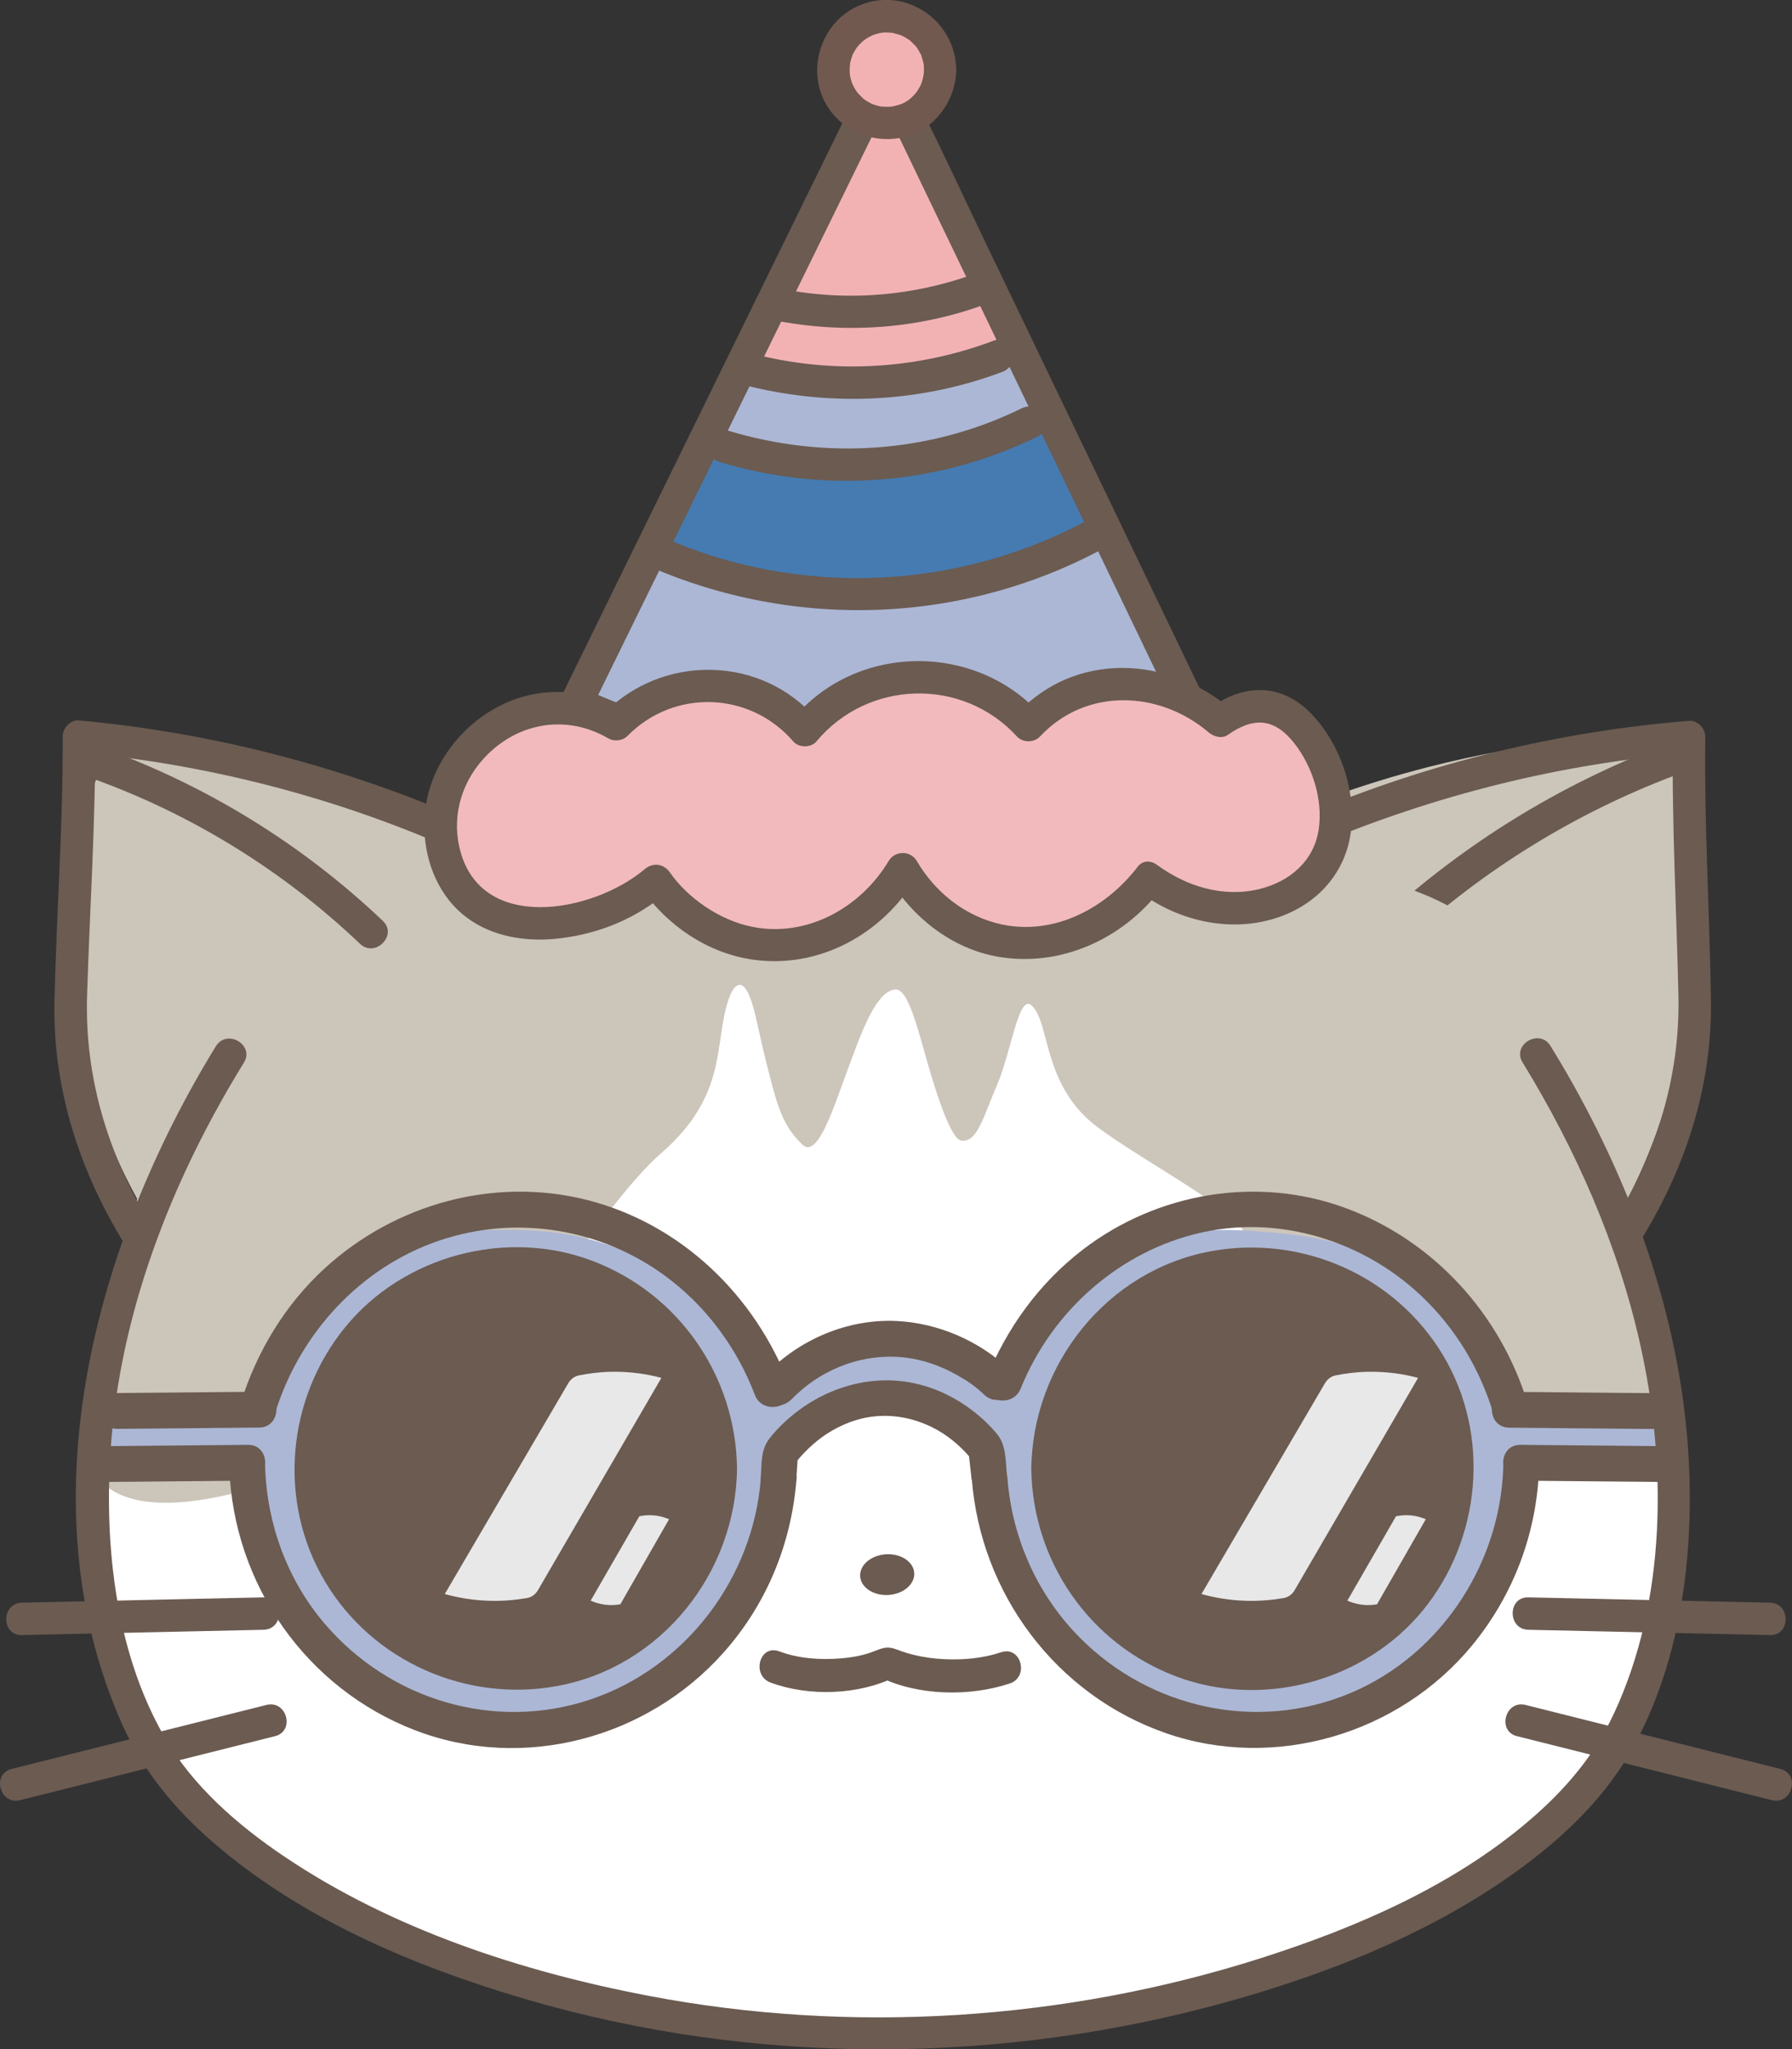 <svg viewBox="0 0 178.61 204.2" xmlns="http://www.w3.org/2000/svg" data-name="图层 2" id="_图层_2">
  <rect x="0" y="0" width="178.61" height="204.2" fill="#333333" stroke="none"/>
  <defs>
    <style>
      .cls-1 {
        fill: #71594f;
      }

      .cls-2 {
        fill: #457bb1;
      }

      .cls-3 {
        fill: #ccc5ba;
      }

      .cls-4 {
        fill: #fff;
      }

      .cls-5 {
        fill: #f2babd;
      }

      .cls-6 {
        fill: #6b5b51;
      }

      .cls-7 {
        fill: #acb7d5;
      }

      .cls-8 {
        fill: #f2b2b4;
      }

      .cls-9 {
        fill: #9876b1;
      }

      .cls-10 {
        fill: #e8e8e8;
      }
    </style>
  </defs>
  <g id="v2-2">
    <g>
      <g>
        <g>
          <path d="M68.31,118.27c-2.02,5.72-5.73,13.64-12.67,21.12-17.17,18.51-40.66,19.86-46.47,20.03-.44-3.53-.71-7.44-.66-11.66.14-11.54,2.6-21.2,5.15-28.3-2-3.65-4.26-8.75-5.55-15.15-2.4-11.98-.05-21.94,1.58-27.1,13.2,1.33,26.41,2.66,39.61,3.99,7.99-3.41,23.03-8.57,42.35-7.67,16.12.75,28.63,5.41,36.08,8.87,13.73-3.19,27.46-6.38,41.19-9.57-.1,2.13-.25,5.31-.4,9.17-.51,13.41-.32,15.97-.79,19.93-.57,4.77-2.11,11.53-6.54,19.53,1.63,4.36,3.32,10.09,4.2,16.94.81,6.27.72,11.77.36,16.14-4.13.25-8.52.06-13.07-.8-26.61-5.01-41.28-29.34-45.16-36.27,2.36,17.62.91,21.77-.79,22.32-1.81.59-5.9-2.24-16.24-22.72.22,13.97-4,24.2-8.32,24.71-4.41.52-11.15-8.82-13.86-23.52Z" class="cls-3"></path>
          <path d="M159.08,175.19c-18.3,28.76-64.21,26.69-81.51,25.9-10.68-.49-43.51-1.99-59.27-21.43-2.7-3.33-8.77-10.81-9.81-22.1-.68-7.38,1.06-13.4,2.39-16.91,8.02-3.55,17.83-8.77,28.08-16.48,12.61-9.49,21.61-19.53,27.69-27.47,11.73-1.34,23.47-2.68,35.2-4.02,2.47,6.41,7.06,15.84,15.8,24.14,19.22,18.26,40.98,14.43,47.39,28.85,5.28,11.89-4.12,26.66-5.95,29.53Z" class="cls-4"></path>
          <path d="M25.51,83.11s2.84,2.29,8.47,6.83c1.03.83,2.06,1.66,3.09,2.49.68-1.33,1.79-3.1,3.56-4.78,3.35-3.19,7.11-4.22,8.91-4.58-5.49-2.13-11.91-4.22-19.19-5.91-8.39-1.94-16.03-2.9-22.57-3.32.52.32,1.35.83,2.38,1.44,8.57,5.03,10.35,4.44,15.34,7.83Z" class="cls-3"></path>
          <path d="M147.8,84.5c-3.64,2.09-7.11,4.73-7.52,5.04-1.26.96-2.31,1.83-3.09,2.49-.68-1.33-1.79-3.1-3.56-4.78-3.35-3.19-7.11-4.22-8.91-4.58,4.87-2.23,10.77-4.48,17.62-6.23,10.08-2.58,19.04-3.28,26.05-3.28-1.06,1.13-2.83,2.88-5.35,4.56-5.58,3.73-8.05,2.66-15.23,6.79Z" class="cls-3"></path>
          <g>
            <path d="M131.18,84.22c11.83-4.99,24.37-8.13,37.17-9.17-.54-.54-1.08-1.08-1.61-1.61-.12,8.62.36,17.18.55,25.78.17,8.1-2.2,15.66-6.43,22.56-1.09,1.78,1.7,3.4,2.79,1.63,4.4-7.18,6.99-15.21,6.88-23.66s-.68-17.52-.56-26.31c.01-.82-.75-1.68-1.61-1.61-13.09,1.06-25.93,4.19-38.03,9.29-1.88.79-1.06,3.92.86,3.11h0Z" class="cls-6"></path>
            <path d="M140.13,93.78c7.75-7.11,16.82-12.72,26.65-16.45,1.92-.73,1.09-3.85-.86-3.11-10.37,3.94-19.89,9.78-28.08,17.28-1.53,1.41.75,3.68,2.28,2.28h0Z" class="cls-6"></path>
          </g>
          <g>
            <path d="M46.18,81.62c-12.2-5.28-25.08-8.62-38.32-9.83-.87-.08-1.62.8-1.61,1.61.04,8.79-.62,17.53-.82,26.3-.2,8.45,2.32,16.5,6.65,23.72,1.07,1.78,3.86.16,2.79-1.63-4.16-6.95-6.45-14.53-6.19-22.63.27-8.6.84-17.16.81-25.78-.54.54-1.08,1.08-1.61,1.61,12.63,1.15,25.06,4.34,36.7,9.39,1.89.82,3.53-1.96,1.63-2.79h0Z" class="cls-6"></path>
            <path d="M38.16,91.77c-8.04-7.64-17.58-13.51-28.01-17.27-1.96-.7-2.8,2.41-.86,3.11,9.9,3.57,18.97,9.19,26.59,16.44,1.5,1.43,3.79-.85,2.28-2.28h0Z" class="cls-6"></path>
          </g>
          <path d="M49.07,84.39c20.17-11.02,44.29-13.17,66.05-5.67,4.42,1.53,8.69,3.43,12.8,5.68,1.82,1,3.45-1.79,1.63-2.79-20.88-11.42-45.95-13.78-68.51-6.02-4.69,1.61-9.25,3.63-13.6,6.01-1.82,1-.2,3.78,1.63,2.79h0Z" class="cls-6"></path>
          <path d="M9.92,147.47c5.28,5.9,22.31-.9,31.04-6.02,10.98-6.44,18.76-21.16,24.97-26.56,6.71-5.84,5.18-10.99,6.72-15.39.35-.99,1.28-2.65,2.27.35.46,1.41.83,3.55,1.44,5.96,1.1,4.38,1.58,6.28,3.6,8.24,1.53,1.49,3.12-3.69,4.4-7.11,1.3-3.49,2.9-8.33,4.94-8.33.97,0,1.76,2.33,2.78,6,.76,2.75,2.52,8.83,3.69,9.04,1.64.3,2.25-2.41,3.61-5.54,1.39-3.21,2.14-9.04,3.41-7.94,1.92,1.65,1.04,8.04,6.65,12.19,3.61,2.67,8.9,5.5,13.75,9.12,0,0,9.89,17.98,36.53,24.88,1.87.48,3.94.7,5.2-.41,1.15-1.02,1.18-2.75,1.16-3.72-.34-16.09-8.92-34.8-8.92-34.8-4.7-10.26-6.42-12.31-8.29-13.99-3.94-3.53-8.22-5.14-14.74-6.67-13.86-3.23-28.19-3.74-42.41-4.1-9.75-.25-15.02.36-20.06,1.07-6.13.85-11.34,1.61-17.7,4.2-3.63,1.47-3.39,1.81-13.36,6.96-9.89,5.1-10.37,4.89-12.61,6.59-2.62,1.98-5.99,5.32-10.84,16.39-7.04,16.08-11.07,25.3-7.22,29.6Z" class="cls-3"></path>
          <g>
            <path d="M76.27,138.85c.94-.97,4.92-4.84,11.34-5.29,7.06-.49,11.84,3.51,12.75,4.3.95-2.34,4.37-9.86,12.45-13.44,5.24-2.32,10.04-1.92,13.5-1.63,3.39.28,9.18.76,14.89,4.89,5.58,4.03,8.04,9.34,9.03,11.93,4.73.21,9.45.42,14.18.64.37,1.75.74,3.51,1.12,5.26h-14.02c-.13,3.39-.92,10.36-5.94,16.27-7.57,8.92-21.63,11.7-35.08,6.62-2.27-1.64-5.4-4.32-8.14-8.38-4.21-6.22-5.27-12.37-5.58-15.59-.39-.53-3.43-4.49-8.66-4.66-4.28-.14-8.34,2.32-10.42,6.29-.19,2.65-1.11,10.87-7.68,17.45-2.96,2.97-6.11,4.64-8.38,5.58-.62.29-13.84,6.07-25.6-2.09-10.11-7.02-10.87-18.63-10.94-20.01-4.91-.28-9.82-.57-14.74-.85-.05-2.07-.11-4.14-.16-6.21,5.31-.05,10.62-.11,15.93-.16.75-2.4,3.81-11.13,12.23-15.12,4.49-2.13,8.82-2.11,11.87-2.09,2.89.01,8.27.04,13.96,3.02,7.53,3.95,10.94,10.63,12.1,13.26Z" class="cls-7"></path>
            <g>
              <g>
                <g>
                  <path d="M27.42,140.82c2.43-7.9,8.46-14.51,16.35-17.19,7.85-2.67,16.57-1.15,23.1,3.95,3.78,2.95,6.67,6.95,8.37,11.43.81,2.12,4.26,1.2,3.44-.95-3.41-8.97-10.81-16.12-20.21-18.49-9.24-2.32-19.06.4-26.06,6.78-3.99,3.64-6.84,8.36-8.43,13.51-.68,2.2,2.77,3.14,3.44.95h0Z" class="cls-6"></path>
                  <path d="M75.83,147.35c-.76,9.9-7.48,18.79-16.93,21.99-9.58,3.24-20.06.08-26.57-7.57-3.67-4.31-5.7-9.84-5.9-15.47-.08-2.29-3.65-2.3-3.57,0,.41,11.57,7.66,21.95,18.5,26.12s23.18.78,30.75-7.73c4.31-4.84,6.79-10.89,7.28-17.34.17-2.29-3.39-2.28-3.57,0h0Z" class="cls-6"></path>
                  <path d="M11.7,142.39c4.71-.04,9.42-.09,14.13-.13,2.29-.02,2.3-3.59,0-3.57-4.71.04-9.42.09-14.13.13-2.29.02-2.3,3.59,0,3.57h0Z" class="cls-6"></path>
                  <path d="M10.58,147.68c4.71-.04,9.42-.09,14.13-.13,2.29-.02,2.3-3.59,0-3.57-4.71.04-9.42.09-14.13.13-2.29.02-2.3,3.59,0,3.57h0Z" class="cls-6"></path>
                </g>
                <g>
                  <circle r="20.16" cy="146.35" cx="51.39" class="cls-6"></circle>
                  <path d="M69.63,146.35c-.09,7.5-4.72,14.47-11.83,17.09s-15.52.47-20.48-5.48c-4.88-5.84-5.48-14.43-1.6-20.94,3.86-6.48,11.63-10.05,19.06-8.6,8.59,1.68,14.75,9.21,14.85,17.93.03,2.47,3.86,2.47,3.83,0-.11-9.22-5.8-17.45-14.44-20.71-8.56-3.24-18.75-.52-24.56,6.55-5.88,7.15-6.83,17.42-2.06,25.42,4.74,7.96,14.09,12.08,23.17,10.4,10.35-1.91,17.77-11.28,17.89-21.67.03-2.47-3.81-2.47-3.83,0Z" class="cls-6"></path>
                </g>
              </g>
              <path d="M78.86,139.48c2.7-2.81,6.5-4.45,10.48-4.27,2.11.1,4.17.76,6,1.79,1.24.7,1.86,1.14,2.77,2,1.67,1.58,4.19-.94,2.52-2.52-3.03-2.86-7.13-4.65-11.3-4.84-4.84-.22-9.66,1.83-13,5.31-1.59,1.66.93,4.18,2.52,2.52h0Z" class="cls-6"></path>
              <path d="M79.38,147.22c.05-.79.11-1.58.16-2.37l-.24.9c.27-.38-.14.15,0,0,.16-.19.32-.38.48-.57.52-.59,1.1-1.14,1.71-1.63,1.49-1.19,3.47-2.14,5.45-2.38,2.45-.31,4.9.32,6.98,1.63.72.46,1.35.97,1.96,1.57.24.24.48.49.71.75.13.15.61.77.15.16l-.24-.9c.11.95.21,1.89.32,2.84.11.96.74,1.78,1.78,1.78.88,0,1.89-.82,1.78-1.78-.16-1.42-.04-3.13-.97-4.27-.39-.48-.81-.92-1.25-1.34-1.72-1.61-3.8-2.86-6.07-3.52-5.01-1.47-10.27.19-13.99,3.72-.5.48-.97.98-1.39,1.52-.9,1.14-.78,2.48-.88,3.89-.15,2.29,3.41,2.28,3.57,0h0Z" class="cls-6"></path>
              <g>
                <g>
                  <path d="M152.27,139.87c-2.73-8.92-9.35-16.23-18.14-19.48-8.8-3.25-18.78-1.55-26.18,4.12-4.38,3.36-7.6,7.82-9.66,12.92-.86,2.13,2.59,3.05,3.44.95,3.13-7.76,9.92-13.78,18.13-15.58,7.77-1.7,15.99.87,21.74,6.28,3.42,3.21,5.86,7.25,7.23,11.73.67,2.19,4.11,1.26,3.44-.95h0Z" class="cls-6"></path>
                  <path d="M96.86,147.35c.88,11.48,8.4,21.55,19.34,25.36,10.86,3.78,23.27.09,30.54-8.76,4.12-5.02,6.43-11.17,6.66-17.65.08-2.3-3.49-2.29-3.57,0-.35,9.95-6.68,19.23-16.09,22.76-9.42,3.54-20,.81-26.78-6.56-3.81-4.15-6.11-9.53-6.54-15.14-.17-2.27-3.74-2.29-3.57,0h0Z" class="cls-6"></path>
                  <path d="M164.55,138.83c-4.71-.04-9.42-.09-14.13-.13-2.3-.02-2.3,3.54,0,3.57,4.71.04,9.42.09,14.13.13,2.3.02,2.3-3.54,0-3.57h0Z" class="cls-6"></path>
                  <path d="M165.68,144.11c-4.71-.04-9.42-.09-14.13-.13-2.3-.02-2.3,3.54,0,3.57,4.71.04,9.42.09,14.13.13,2.3.02,2.3-3.54,0-3.57h0Z" class="cls-6"></path>
                </g>
                <g>
                  <circle r="20.16" cy="146.35" cx="124.86" class="cls-6"></circle>
                  <path d="M102.79,146.35c.11,9.22,5.8,17.45,14.44,20.71,8.56,3.24,18.75.52,24.56-6.55s6.83-17.42,2.06-25.42c-4.74-7.96-14.09-12.08-23.17-10.4-10.35,1.91-17.77,11.28-17.89,21.67-.03,2.47,3.81,2.47,3.83,0,.09-7.5,4.72-14.47,11.83-17.09,7.27-2.68,15.52-.47,20.48,5.48,4.88,5.84,5.48,14.43,1.6,20.94-3.86,6.48-11.63,10.05-19.06,8.6-8.59-1.68-14.75-9.21-14.85-17.93-.03-2.47-3.86-2.47-3.83,0Z" class="cls-6"></path>
                </g>
              </g>
              <g>
                <path d="M65.93,137.31c-1.26-.34-2.99-.65-5.06-.61-1.2.03-2.26.18-3.17.36-.45.09-.82.38-1.06.78l-12.31,21.01c1.12.31,2.6.61,4.36.67,1.48.05,2.78-.09,3.83-.27.47-.08.86-.38,1.1-.79l12.3-21.15Z" class="cls-10"></path>
                <path d="M66.68,151.39c-.41-.17-.97-.35-1.66-.39-.51-.03-.95.03-1.3.1-1.62,2.8-3.23,5.61-4.85,8.41.36.16.85.32,1.43.4.61.08,1.13.03,1.53-.04,1.62-2.83,3.24-5.65,4.86-8.48Z" class="cls-10"></path>
              </g>
              <g>
                <path d="M141.35,137.31c-1.26-.34-2.99-.65-5.06-.61-1.2.03-2.26.18-3.17.36-.45.09-.82.38-1.06.78l-12.31,21.01c1.12.31,2.6.61,4.36.67,1.48.05,2.78-.09,3.83-.27.47-.08.86-.38,1.1-.79l12.3-21.15Z" class="cls-10"></path>
                <path d="M142.1,151.39c-.41-.17-.97-.35-1.66-.39-.51-.03-.95.03-1.3.1-1.62,2.8-3.23,5.61-4.85,8.41.36.16.85.32,1.43.4.61.08,1.13.03,1.53-.04,1.62-2.83,3.24-5.65,4.86-8.48Z" class="cls-10"></path>
              </g>
            </g>
          </g>
          <path d="M21.54,104.22c-12.07,19.64-19.2,45.61-9.34,67.66,2.02,4.52,5.17,8.34,8.89,11.59,8.88,7.74,20.18,12.49,31.37,15.77,22.74,6.66,47.39,6.56,70.18.16,9.55-2.68,19.05-6.42,27.27-12.04,4.93-3.38,9.59-7.53,12.59-12.76,5.31-9.24,6.55-20.95,5.66-31.38-1.01-11.9-4.98-23.38-10.64-33.84-.94-1.75-1.94-3.46-2.98-5.15-1.08-1.77-3.87-.15-2.79,1.63,5.32,8.68,9.48,18.1,11.72,28.06,2.68,11.93,2.65,25.55-2.6,36.82-1.95,4.19-4.86,7.6-8.37,10.61-7.64,6.57-17.27,10.73-26.78,13.77-19.58,6.25-40.88,7.62-61.07,3.77-12.68-2.42-25.57-6.64-36.34-13.9-4.64-3.13-9.09-7-11.89-11.85-5.09-8.81-6.14-19.96-5.3-29.9.97-11.37,4.87-22.4,10.3-32.37.92-1.69,1.88-3.34,2.89-4.98,1.09-1.77-1.7-3.4-2.79-1.63h0Z" class="cls-6"></path>
        </g>
        <g>
          <ellipse transform="translate(-9.4 5.68) rotate(-3.49)" ry="2.03" rx="2.7" cy="156.91" cx="88.44" class="cls-6"></ellipse>
          <path d="M99.79,164.65c-1.83.61-3.78.78-5.7.69-1.06-.05-2.11-.2-3.14-.46-.36-.09-.72-.2-1.07-.32-.13-.04-.84-.33-.41-.14-.92-.39-1.38-.25-2.29.11-1.06.43-2.23.64-3.36.73-2.07.17-4.2.03-6.16-.7s-2.79,2.39-.86,3.11c3.83,1.42,8.8,1.25,12.46-.57h-1.63c3.83,1.9,9.01,2,13.02.66,1.96-.66,1.12-3.77-.86-3.11h0Z" class="cls-6"></path>
        </g>
        <g>
          <path d="M2.18,162.94c8.03-.18,16.06-.35,24.09-.53,2.07-.05,2.08-3.27,0-3.23-8.03.18-16.06.35-24.09.53-2.07.05-2.08,3.27,0,3.23h0Z" class="cls-6"></path>
          <path d="M2.01,179.39c8.47-2.13,16.94-4.25,25.41-6.38,2.01-.51,1.16-3.62-.86-3.11-8.47,2.13-16.94,4.25-25.41,6.38-2.01.51-1.16,3.62.86,3.11h0Z" class="cls-6"></path>
        </g>
        <g>
          <path d="M176.42,159.71c-8.03-.18-16.06-.35-24.09-.53-2.08-.05-2.08,3.18,0,3.23,8.03.18,16.06.35,24.09.53,2.08.05,2.08-3.18,0-3.23h0Z" class="cls-6"></path>
          <path d="M177.46,176.28c-8.47-2.13-16.94-4.25-25.41-6.38-2.01-.51-2.87,2.6-.86,3.11,8.47,2.13,16.94,4.25,25.41,6.38,2.01.51,2.87-2.6.86-3.11h0Z" class="cls-6"></path>
        </g>
      </g>
      <g>
        <g>
          <path d="M101.13,33.99c-3.9,1.03-7.8,2.06-11.7,3.08-4.98-.05-9.95-.09-14.93-.14.89-2.24,1.78-4.49,2.66-6.73,3.01.64,7.25,1.19,12.26.7,3.41-.33,6.32-1.06,8.62-1.82,1.03,1.64,2.06,3.27,3.08,4.91Z" class="cls-8"></path>
          <path d="M104.35,40.72c-2.39,1.74-8.25,5.51-16.68,6.17-7.68.6-13.57-1.7-16.26-2.94.79-2.2,1.59-4.39,2.38-6.59,3.43.69,8.21,1.27,13.88.84,5.67-.43,10.31-1.74,13.6-2.94,1.03,1.82,2.06,3.64,3.08,5.47Z" class="cls-7"></path>
          <path d="M117.2,70.25c-6.1,2.54-16.56,6-29.95,6.05-12.82.05-22.94-3.05-29-5.42,2.14-4.96,4.29-9.93,6.43-14.89,6.42.89,14.33,1.47,23.34.98,8.24-.45,15.45-1.68,21.38-3.08,2.6,5.45,5.2,10.9,7.8,16.35Z" class="cls-7"></path>
          <path d="M109.96,52.21c-3.46,2.19-10.22,5.82-19.48,6.73-11.79,1.16-20.8-2.75-24.53-4.63,1.45-3.13,2.9-6.26,4.35-9.39,4.52.96,11.48,1.85,19.76.56,5.66-.88,10.3-2.53,13.74-4.06,2.06,3.6,4.11,7.2,6.17,10.79Z" class="cls-2"></path>
          <path d="M95.1,22.08c.95,1.88,1.88,3.74,2.8,5.61-1.78.88-4.09,1.79-6.87,2.38-5.4,1.14-9.98.5-12.76-.14.45-2.47,1.26-5.59,2.8-8.97,2.36-5.17,5.45-8.81,7.71-11.07,2.11,3.99,4.22,8.06,6.31,12.19Z" class="cls-8"></path>
          <path d="M117.95,68.89c1.12,2.52,2.24,5.05,3.36,7.57-6.2,2.97-16.12,6.77-28.8,7.71-17.93,1.33-31.91-3.75-38.9-6.87,1.07-2.43,2.15-4.86,3.22-7.29,6.36,2.72,18.7,6.99,34.48,5.89,11.76-.82,20.94-4.3,26.63-7.01Z" class="cls-9"></path>
          <g>
            <path d="M57.12,71.67c15.77,7.01,33.78,8.15,50.25,2.82,3.65-1.18,7.2-2.67,10.62-4.41,1.85-.94.22-3.73-1.63-2.79-17.84,9.11-39.29,9.73-57.61,1.59-1.88-.84-3.52,1.94-1.63,2.79h0Z" class="cls-6"></path>
            <path d="M64.49,56.35c14.91,6.58,32.11,5.87,46.34-2.16,1.81-1.02.18-3.81-1.63-2.79-13.14,7.41-29.26,8.26-43.08,2.16-1.88-.83-3.53,1.95-1.63,2.79h0Z" class="cls-6"></path>
            <path d="M71.69,46.03c10.55,3.19,21.86,2.33,31.77-2.55,1.86-.92.23-3.7-1.63-2.79-9.13,4.49-19.58,5.16-29.28,2.22-1.99-.6-2.84,2.51-.86,3.11h0Z" class="cls-6"></path>
            <path d="M74.87,38.54c8.3,1.99,17.03,1.53,25.03-1.48,1.93-.72,1.09-3.84-.86-3.11-7.47,2.81-15.55,3.33-23.31,1.48-2.02-.48-2.88,2.63-.86,3.11h0Z" class="cls-6"></path>
            <path d="M77.02,31.89c7.31,1.46,14.89.9,21.85-1.82.81-.32,1.38-1.08,1.13-1.98-.22-.77-1.17-1.45-1.98-1.13-6.41,2.51-13.38,3.17-20.14,1.82-2.03-.41-2.9,2.7-.86,3.11h0Z" class="cls-6"></path>
            <path d="M84.99,10.17c-7.63,15.55-15.25,31.11-22.88,46.66-1.86,3.79-3.71,7.58-5.57,11.37-.88,1.79-1.76,3.59-2.64,5.38-.72,1.47-1.72,2.95-.96,4.6.64,1.39,1.98,1.83,3.33,2.27s2.83.9,4.25,1.3c3.16.89,6.37,1.62,9.61,2.18,14.28,2.51,29.04,1.95,43.09-1.64,2.42-.62,4.86-1.3,7.22-2.14,1.18-.42,2.25-1.1,2.63-2.36.51-1.7-.69-3.35-1.39-4.81-3.74-7.78-7.48-15.55-11.21-23.33-4.12-8.57-8.24-17.15-12.36-25.72-2.11-4.38-4.13-8.82-6.33-13.16-1.38-2.73-5.01-3.48-6.79-.61-1.1,1.77,1.69,3.39,2.79,1.63.77-1.24,1.79,1.8,1.94,2.1.81,1.69,1.63,3.39,2.44,5.08,1.63,3.39,3.26,6.78,4.89,10.17,3.26,6.78,6.52,13.56,9.78,20.34,3.26,6.78,6.52,13.56,9.78,20.34.81,1.69,1.63,3.39,2.44,5.08.23.47,1.03,1.7.72,2.07-.22.26-1.16.4-1.49.5-2.16.7-4.34,1.32-6.54,1.87-12.53,3.12-25.7,3.79-38.47,1.85-5.59-.85-11.18-2.13-16.52-3.98-.05-.02-.74-.19-.8-.29-.14-.24.49-1.17.61-1.41.39-.8.78-1.6,1.17-2.39.83-1.7,1.66-3.39,2.49-5.09,1.66-3.39,3.32-6.78,4.99-10.17,7.53-15.35,15.06-30.71,22.58-46.06.91-1.86-1.87-3.49-2.79-1.63Z" class="cls-6"></path>
          </g>
          <g>
            <circle r="5.33" cy="6.94" cx="88.37" class="cls-8"></circle>
            <path d="M92.09,6.94c0,.15,0,.3-.02.44-.02.32,0,.07,0,0-.04.24-.09.47-.16.7-.04.14-.09.27-.14.4.03-.07.14-.26,0,0s-.27.48-.43.72c-.24.36.13-.14-.05.06-.08.09-.15.17-.23.26-.07.08-.56.5-.3.3-.18.14-.38.27-.58.38-.08.05-.17.08-.25.13-.17.08-.17.08,0,0-.07.03-.13.05-.2.07-.23.07-.45.14-.69.19-.08.02-.4.06-.07.02-.12.01-.24.02-.37.03-.25.01-.49-.01-.74-.02-.27-.01.36.09-.07-.01-.14-.03-.28-.06-.42-.1s-.27-.09-.4-.13c-.06-.02-.27-.13,0,0-.21-.1-.42-.21-.61-.33-.1-.06-.19-.13-.29-.2-.21-.15.25.25-.05-.05-.2-.2-.4-.38-.58-.6.19.22.04.05,0,0-.08-.12-.16-.23-.23-.35-.06-.09-.34-.68-.21-.37-.09-.22-.16-.45-.22-.67-.02-.09-.04-.19-.06-.28-.03-.19-.03-.19,0,0,0-.07-.01-.15-.02-.22-.02-.22-.02-.45,0-.67,0-.05.07-.52,0-.15.02-.09.03-.19.05-.28.05-.23.13-.46.2-.68.14-.42-.16.25.06-.13.07-.12.13-.25.2-.37.06-.1.13-.2.19-.29.05-.07.25-.3.04-.06.15-.17.31-.34.48-.5,0,0,.34-.29.15-.14s.18-.12.17-.12c.23-.16.48-.29.73-.41-.06.03-.29.1,0,0,.14-.04.27-.09.4-.13.09-.03.18-.05.28-.07,0,0,.45-.08.21-.05s.23-.02.22-.02c.12,0,.25,0,.37,0s.25.01.37.02c.38.02-.19-.06.15.02.28.07.55.14.82.23.42.14-.17-.09.07.03.15.07.29.15.43.23.08.05.16.1.24.15.08.05.15.11.23.16-.14-.11-.15-.11,0,.01.16.16.33.33.49.49.31.31-.15-.25.09.11.08.12.16.23.23.35s.13.25.2.37c.17.29-.05-.22.06.13.09.27.16.54.23.82.02.06.04.31,0,0,.02.2.03.39.03.59.01.84.73,1.65,1.61,1.61s1.63-.71,1.61-1.61c-.04-2.94-1.86-5.49-4.6-6.53s-5.84-.14-7.62,2.03c-1.86,2.27-2.22,5.48-.69,8.04s4.46,3.77,7.35,3.25c3.23-.58,5.52-3.59,5.56-6.8.01-.84-.75-1.65-1.61-1.61s-1.6.71-1.61,1.61Z" class="cls-1"></path>
          </g>
        </g>
        <g>
          <path d="M114.51,87.55c-3.73,4.98-9.77,7.36-15.34,6.07-5.78-1.34-8.66-6.09-9.2-7.03-2.88,4.99-8.21,7.93-13.7,7.54-6.7-.47-10.41-5.69-10.9-6.38-1.13.97-3.16,2.48-6.05,3.35-1.5.45-8.34,2.52-12.6-1.62-3.29-3.2-2.82-7.95-2.75-8.54.64-5.61,5.76-10.19,11.16-10.44,2.88-.13,5.15,1,6.27,1.67.5-.51,4.56-4.53,10.56-3.86,4.78.54,7.6,3.69,8.24,4.44.6-.73,4.22-4.97,10.43-5.36,6.91-.44,11.31,4.25,11.87,4.86,1-1.09,2.96-2.89,5.94-3.75,6.82-1.96,12.59,2.85,13.14,3.32,2.2-1.64,3.79-1.67,4.69-1.51,4.84.84,9.25,10.58,5.39,16.16-3.06,4.43-11.01,5.78-17.16,1.09Z" class="cls-5"></path>
          <path d="M113.37,86.41c-3.17,4.1-8.26,6.83-13.53,5.71-3.6-.77-6.63-3.18-8.47-6.33-.62-1.05-2.17-1.04-2.79,0-2.78,4.65-8.12,7.66-13.6,6.57-3.27-.65-6.47-2.9-8.2-5.41-.63-.9-1.7-1.03-2.53-.33-5.1,4.32-16.51,6.5-18.47-2.22-.76-3.37.36-6.78,2.81-9.21,3.29-3.26,8-3.96,12.02-1.62.61.36,1.45.26,1.95-.25,4.65-4.71,12.22-4.42,16.52.58.53.62,1.75.63,2.28,0,5.14-6.17,14.57-6.44,20.01-.5.58.63,1.7.62,2.28,0,4.62-4.94,11.94-4.57,16.8-.43.51.44,1.35.68,1.95.25,2.56-1.8,4.63-1.66,6.59.83,1.83,2.32,2.88,5.63,2.45,8.58-.46,3.17-2.89,5.22-5.89,5.96-3.63.89-7.29-.25-10.24-2.41-1.68-1.23-3.29,1.57-1.63,2.79,3.84,2.82,8.95,4,13.56,2.5,4.05-1.32,6.96-4.52,7.43-8.81.44-4.04-1.1-8.49-3.89-11.45-2.91-3.08-6.61-3.15-10.01-.77l1.95.25c-6.27-5.34-15.52-5.81-21.36.43h2.28c-6.55-7.15-18.35-6.98-24.58.5h2.28c-5.43-6.32-15.27-6.47-21.08-.58l1.95-.25c-3.85-2.24-8.36-2.48-12.36-.47-3.82,1.92-6.76,5.71-7.41,9.96-.49,3.27.24,6.82,2.31,9.43,2.65,3.34,6.96,4.29,11.03,3.8s7.65-2,10.72-4.6l-2.53-.33c2.56,3.69,6.6,6.41,11.07,7.05,6.63.94,12.93-2.56,16.31-8.21h-2.79c2.31,3.96,6.29,7.1,10.86,7.91,6.22,1.09,12.4-1.7,16.21-6.63,1.25-1.62-1.01-3.92-2.28-2.28Z" class="cls-6"></path>
        </g>
      </g>
    </g>
  </g>
</svg>